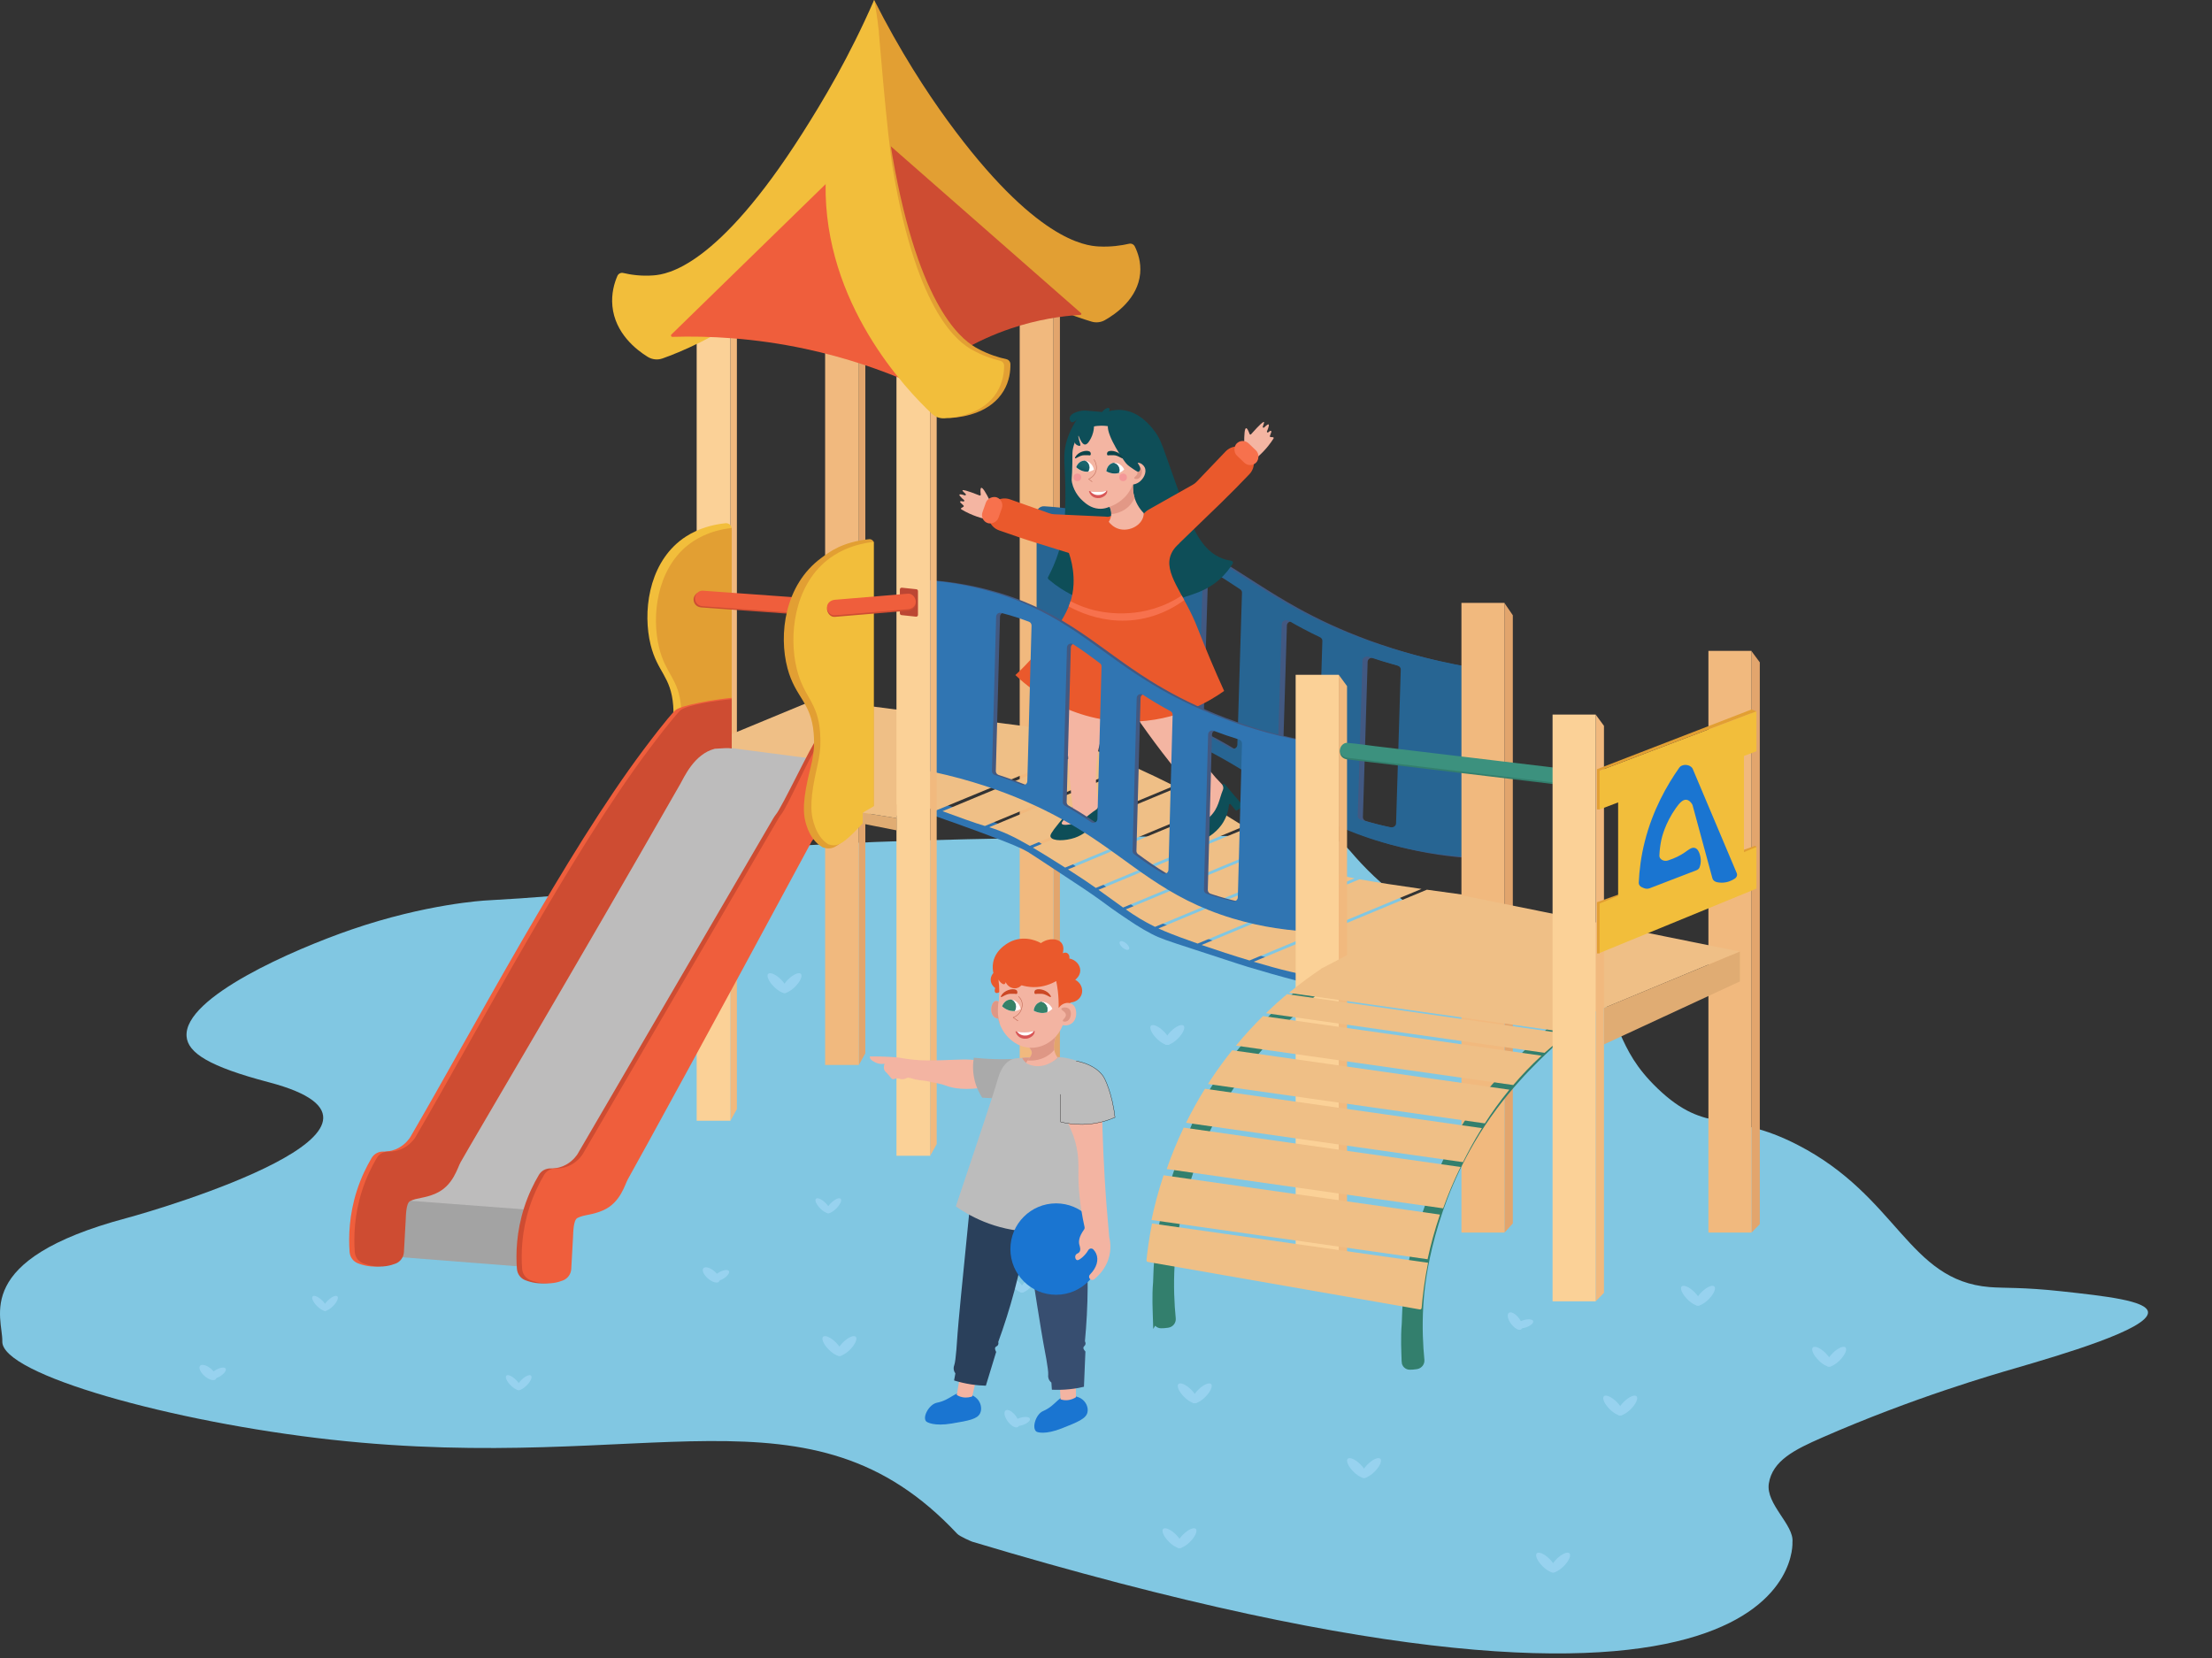 <?xml version="1.0" encoding="UTF-8"?> <svg xmlns="http://www.w3.org/2000/svg" xmlns:xlink="http://www.w3.org/1999/xlink" id="_Слой_2" data-name="Слой 2" viewBox="0 0 1450.46 1087.29"><rect x="0" y="0" width="1450.46" height="1087.29" fill="#333333" stroke="none"/> <defs> <style> .cls-1 { fill: #bc4633; } .cls-2 { fill: url(#_Безымянный_градиент_13); } .cls-2, .cls-3, .cls-4, .cls-5, .cls-6, .cls-7, .cls-8 { stroke-miterlimit: 10; } .cls-2, .cls-8 { stroke: #115860; stroke-width: .39px; } .cls-3 { stroke: #3075b2; stroke-width: 9.36px; } .cls-3, .cls-9 { fill: none; } .cls-10 { clip-path: url(#clippath-11); } .cls-11 { fill: #fff; } .cls-12 { fill: #ce4c32; } .cls-13 { fill: #81c7e2; } .cls-14 { fill: #d85656; } .cls-15 { fill: #276593; } .cls-4 { stroke: #020000; stroke-width: .19px; } .cls-4, .cls-16 { fill: #bcbcbc; } .cls-5 { fill: url(#_Безымянный_градиент_44-2); } .cls-5, .cls-6 { stroke: #256861; stroke-width: .41px; } .cls-17 { clip-path: url(#clippath-2); } .cls-18 { fill: #0c4349; } .cls-6 { fill: url(#_Безымянный_градиент_44); } .cls-19 { fill: #374e70; } .cls-20 { fill: #de9785; } .cls-21 { fill: #fbd197; } .cls-22 { clip-path: url(#clippath-6); } .cls-23 { fill: #ea592c; } .cls-24 { fill: #2a405b; } .cls-7 { stroke: #337f6d; stroke-width: 3.26px; } .cls-7, .cls-25 { fill: #337f6d; } .cls-26 { fill: #efbf86; } .cls-27 { fill: #3c917e; } .cls-28 { clip-path: url(#clippath-7); } .cls-29 { fill: #f4b5a2; } .cls-30 { clip-path: url(#clippath-1); } .cls-31 { clip-path: url(#clippath-4); } .cls-32 { fill: #f7714d; } .cls-33 { fill: #1a75d1; } .cls-34 { fill: #e0ac73; } .cls-35 { fill: #e2a56d; } .cls-36 { fill: #ef5e3c; } .cls-37 { fill: #f2be3b; } .cls-38 { fill: #0e4e58; } .cls-39 { fill: #a3a3a3; } .cls-40 { clip-path: url(#clippath-9); } .cls-41 { fill: #aaa; } .cls-42 { fill: #bdbcbc; } .cls-43 { clip-path: url(#clippath); } .cls-44 { fill: #f49898; } .cls-45 { clip-path: url(#clippath-3); } .cls-46 { fill: #cc4825; } .cls-47 { fill: #97d2ef; } .cls-48 { clip-path: url(#clippath-8); } .cls-49 { fill: #f3b4a2; } .cls-50 { clip-path: url(#clippath-5); } .cls-51 { fill: #3075b2; } .cls-52 { fill: #f1b97e; } .cls-53 { clip-path: url(#clippath-10); } .cls-54 { fill: #425982; } .cls-55 { fill: #bf6a58; } .cls-56 { fill: #ba5d4a; } .cls-57 { fill: #e29886; } .cls-58 { fill: #e29f33; } .cls-8 { fill: url(#_Безымянный_градиент_13-2); } </style> <clipPath id="clippath"> <path class="cls-9" d="m259.16,947.09c-104.03-11.52-216.3-42.73-215.69-64.42.44-15.8-20.57-53.64,81.37-80.87,24.02-6.42,204.12-59.97,93.38-89.09-39.1-10.28-53.14-19.27-53.92-30.15-1.85-25.7,70.52-57.02,107.85-69.9,49.32-17.02,87.57-19.12,88.87-19.19,253.58-13.94-84.4-41.21,546.22-42.49.1,0,.19,0,.29,0,7.29-.01,14.31,3.64,19.84,10.16,9.01,10.62,20.56,22.2,34.79,32.33,50.91,36.21,79.97,13.77,118.83,52.08,27.09,26.71,18.94,43.5,47.93,71.27,32.48,31.12,46.43,13.6,91.87,37.01,65.7,33.84,72.29,88.85,125.82,93.2,9.68.79,21.53-.03,46.93,2.74,28.76,3.14,56.38,6.15,56.92,13.71.79,11.13-57.55,28.16-87.87,37.01-12.16,3.55-65.88,18.93-125.82,45.23-17.81,7.81-32.6,15.03-34.95,30.15-2.09,13.5,16.65,27.12,15.49,38.38,0,0,10.94,164.49-537.83-.25-.33-.1-8.16-3.38-9.89-5.23-96.48-102.98-201.1-38.51-410.41-61.68Z"></path> </clipPath> <clipPath id="clippath-1"> <path class="cls-9" d="m697.4,354.43c2.8,5.4,7.1,15.65,6.55,28.77-.74,17.6-12.25,30.62-24.19,44.85-5.54,6.6-10.6,11.55-13.95,14.64,5.88,5.66,32.96,30.52,74.57,30.57,31.78.04,54.27-14.42,62.31-20.16-5.98-13.13-11.9-27.09-17.65-41.85-8.56-22-22.64-35.57-17.01-48.13,1.44-3.2,3.6-5.4,5.23-6.77-3.89-8.52-9.13-12.76-12.29-14.8-14.56-9.42-37.12-5.89-55.92,9.39"></path> </clipPath> <clipPath id="clippath-2"> <path class="cls-9" d="m726.58,329.39c.26,2.2,2.53,4.54,2.02,8.54-.24,1.86-.98,3.32-1.58,4.26,1.08,1.37,3.26,3.7,6.72,4.68,5.92,1.68,12.92-1.34,15.34-6.44.7-1.46.9-2.86.95-3.88-1.65-1.67-4.89-5.42-6.38-11.21-1.05-4.11-.8-7.62-.47-9.77-13.9,6.5-16.96,10.87-16.61,13.82Z"></path> </clipPath> <clipPath id="clippath-3"> <path class="cls-9" d="m725.47,309.07c.25-2.3,1.5-4.32,3.38-5.14,2.76-1.2,6.65.3,8.32,3.95-.64.66-1.56,1.42-2.81,1.96-4.12,1.78-8.22-.4-8.89-.77Z"></path> </clipPath> <linearGradient id="_Безымянный_градиент_13" data-name="Безымянный градиент 13" x1="255.98" y1="675.43" x2="260.18" y2="667.09" gradientTransform="translate(264.15 -238.68) rotate(-19.24)" gradientUnits="userSpaceOnUse"> <stop offset=".42" stop-color="#0e4e58"></stop> <stop offset=".54" stop-color="#125760"></stop> <stop offset=".75" stop-color="#176169"></stop> <stop offset="1" stop-color="#19656d"></stop> </linearGradient> <clipPath id="clippath-4"> <path class="cls-9" d="m705.67,306.38c.79-2.17,2.49-3.84,4.51-4.19,2.96-.51,6.38,1.88,7.14,5.81-.78.49-1.86,1.01-3.2,1.23-4.43.74-7.89-2.35-8.45-2.86Z"></path> </clipPath> <linearGradient id="_Безымянный_градиент_13-2" data-name="Безымянный градиент 13" x1="585.98" y1="428.41" x2="590.19" y2="420.07" gradientTransform="translate(83.1 -58.13) rotate(-5.47)" xlink:href="#_Безымянный_градиент_13"></linearGradient> <clipPath id="clippath-5"> <path class="cls-9" d="m714.07,322.15c-.02-.08.05-.15.12-.13,1.99.43,4.68.77,7.82.45,1.52-.15,2.88-.43,4.05-.75.02.25.02.6-.06,1-.42,2.03-2.6,3.31-4.24,3.75-.23.06-3.49.87-5.93-1.36-1.13-1.04-1.58-2.27-1.77-2.95Z"></path> </clipPath> <clipPath id="clippath-6"> <path class="cls-9" d="m670.61,693.68c-4.15.37-5.35.21-7.39,1.16-6.19,2.89-8.26,10.41-9.05,13.17-3.22,11.2-13.53,41.61-27.4,83.12,7.12,4.99,25.11,16.14,50.31,16.6,16.75.31,29.91-4.23,37.49-7.54.17-5.95,2.39-84.9-2.18-101.43-.51-1.86,10.81,5.2,7.08,2.83-1.92-1.22-17.95-9.83-29.29-8.19-12.36,1.78-11.15-.45-19.57.29Z"></path> </clipPath> <clipPath id="clippath-7"> <path class="cls-9" d="m692.32,676.49c1.49,2.06-2.79,7.08-.6,13.66.54,1.62,1.29,2.81,1.78,3.5-1.11,1.04-7.11,6.43-14.99,5.38-2.32-.31-4.22-1.09-5.65-1.88.25-1.61,4.07-4.47,3.7-7.08-.53-3.69-5.56-5.85-6.55-7.49,16.26-7.62,21.14-7.72,22.31-6.1Z"></path> </clipPath> <clipPath id="clippath-8"> <path class="cls-9" d="m650.19,660.13c.15-.65.8-3.38,2.69-3.72.64-.12,1.35.06,2.01.47.02-.2.04-.43.05-.68,0,0,.02-.31.05-.61.27-3.72.25-5.93.25-5.93,0-5.99-.88-6.71-.18-7.53,2.24-2.6,11.12,4.96,22.49,5.2,6.54.14,11.85-2.19,15.06-3.95.4,1.99.76,4.13,1.03,6.41.49,4.11.62,7.9.54,11.28,1.95-3.04,5.61-4.15,8.29-2.91,3.35,1.56,3.45,5.99,3.08,8.1-.13.76-.58,3.35-2.99,4.99-2.51,1.71-5.24,1.1-5.69.99-.78,2.05-3.27,7.78-9.49,11.58-1.58.97-5.89,3.52-11.86,3.26-6.77-.29-11.27-4-12.81-5.3-5.18-4.4-7-9.77-7.53-11.47-.3-.96-.49-1.78-.61-2.36-.44-.02-1.04-.11-1.69-.41-2.65-1.2-3.28-4.91-2.69-7.41Z"></path> </clipPath> <clipPath id="clippath-9"> <path class="cls-9" d="m677.82,662.76c.26-2.41,1.57-4.53,3.54-5.38,2.89-1.26,6.96.32,8.72,4.14-.67.7-1.64,1.49-2.95,2.05-4.32,1.86-8.61-.42-9.31-.8Z"></path> </clipPath> <linearGradient id="_Безымянный_градиент_44" data-name="Безымянный градиент 44" x1="92.54" y1="989.7" x2="101.78" y2="986.48" gradientTransform="translate(264.15 -238.68) rotate(-19.24)" gradientUnits="userSpaceOnUse"> <stop offset=".2" stop-color="#337f6d"></stop> <stop offset=".75" stop-color="#348168"></stop> <stop offset="1" stop-color="#358464"></stop> </linearGradient> <clipPath id="clippath-10"> <path class="cls-9" d="m657.08,659.94c.82-2.28,2.6-4.02,4.72-4.39,3.11-.53,6.69,1.97,7.48,6.09-.82.52-1.95,1.06-3.35,1.29-4.64.78-8.27-2.46-8.85-3Z"></path> </clipPath> <linearGradient id="_Безымянный_градиент_44-2" data-name="Безымянный градиент 44" x1="502.28" y1="774.02" x2="509.76" y2="767.72" gradientTransform="translate(83.1 -58.13) rotate(-5.47)" xlink:href="#_Безымянный_градиент_44"></linearGradient> <clipPath id="clippath-11"> <path class="cls-9" d="m665.88,676.46c-.02-.08.05-.16.13-.14,2.09.45,4.91.8,8.19.47,1.59-.16,3.02-.45,4.25-.79.02.27.02.63-.06,1.05-.44,2.12-2.72,3.47-4.44,3.93-.25.07-3.66.91-6.21-1.43-1.19-1.09-1.66-2.38-1.85-3.09Z"></path> </clipPath> </defs> <g id="_Слой_13" data-name="Слой 13"> <path class="cls-13" d="m217.2,944.09C113.16,932.58.9,901.36,1.51,879.67c.44-15.8-20.57-53.64,81.37-80.87,24.02-6.42,204.12-59.97,93.38-89.09-39.1-10.28-53.14-19.27-53.92-30.15-1.85-25.7,70.52-57.02,107.85-69.9,49.32-17.02,87.57-19.12,88.87-19.19,253.58-13.94-84.4-41.21,546.22-42.49.1,0,.19,0,.29,0,7.29-.01,14.31,3.64,19.84,10.16,9.01,10.62,20.56,22.2,34.79,32.33,50.91,36.21,79.97,13.77,118.83,52.08,27.09,26.71,18.94,43.5,47.93,71.27,32.48,31.12,46.43,13.6,91.87,37.01,65.7,33.84,72.29,88.85,125.82,93.2,9.68.79,21.53-.03,46.93,2.74,28.76,3.14,56.38,6.15,56.92,13.71.79,11.13-57.55,28.16-87.87,37.01-12.16,3.55-65.88,18.93-125.82,45.23-17.81,7.81-32.6,15.03-34.95,30.15-2.09,13.5,16.65,27.12,15.49,38.38,0,0,10.94,164.49-537.83-.25-.33-.1-8.16-3.38-9.89-5.23-96.48-102.98-201.1-38.51-410.41-61.68Z"></path> <g class="cls-43"> <g id="_трава" data-name="трава"> <ellipse class="cls-47" cx="343.63" cy="906.7" rx="6.5" ry="2.5" transform="translate(-540.48 508.55) rotate(-45)"></ellipse> <ellipse class="cls-47" cx="336.63" cy="906.7" rx="2.5" ry="6.5" transform="translate(-542.53 503.6) rotate(-45)"></ellipse> <ellipse class="cls-47" cx="216.63" cy="854.7" rx="6.5" ry="2.5" transform="translate(-540.91 403.52) rotate(-45)"></ellipse> <ellipse class="cls-47" cx="209.63" cy="854.7" rx="2.5" ry="6.5" transform="translate(-542.96 398.57) rotate(-45)"></ellipse> <ellipse class="cls-47" cx="788.05" cy="913.7" rx="8.59" ry="3.31" transform="translate(-415.27 824.85) rotate(-45)"></ellipse> <ellipse class="cls-47" cx="778.79" cy="913.7" rx="3.31" ry="8.59" transform="translate(-417.98 818.3) rotate(-45)"></ellipse> <ellipse class="cls-13" cx="799.51" cy="833.7" rx="6.67" ry="2.56" transform="translate(-355.34 809.52) rotate(-45)"></ellipse> <ellipse class="cls-13" cx="792.33" cy="833.7" rx="2.56" ry="6.67" transform="translate(-357.44 804.45) rotate(-45)"></ellipse> <ellipse class="cls-47" cx="928.97" cy="852.7" rx="4.74" ry="1.82" transform="translate(-330.86 906.63) rotate(-45)"></ellipse> <ellipse class="cls-47" cx="923.87" cy="852.7" rx="1.82" ry="4.74" transform="translate(-332.35 903.02) rotate(-45)"></ellipse> <ellipse class="cls-47" cx="136.38" cy="899.98" rx="3.18" ry="6.76" transform="translate(-637.92 421.42) rotate(-49.66)"></ellipse> <ellipse class="cls-47" cx="858.26" cy="733.95" rx="1.83" ry="3.88" transform="translate(-256.73 913.11) rotate(-49.66)"></ellipse> <ellipse class="cls-47" cx="407.26" cy="683.95" rx="1.83" ry="3.88" transform="translate(-377.7 551.69) rotate(-49.66)"></ellipse> <ellipse class="cls-47" cx="919.72" cy="713.83" rx="2.41" ry="1.13" transform="translate(-55 77.16) rotate(-4.66)"></ellipse> <ellipse class="cls-47" cx="161.9" cy="749.12" rx="3.45" ry="1.62" transform="translate(-400.34 228.27) rotate(-34.99)"></ellipse> <ellipse class="cls-47" cx="142.78" cy="900.52" rx="6" ry="2.5" transform="translate(-431.13 192.04) rotate(-30)"></ellipse> <ellipse class="cls-47" cx="663.46" cy="930.31" rx="3.18" ry="6.76" transform="translate(-426.88 588.53) rotate(-37.1)"></ellipse> <ellipse class="cls-47" cx="669.58" cy="932.22" rx="6" ry="2.5" transform="translate(-248.57 243.48) rotate(-17.44)"></ellipse> </g> <g id="_трава-2" data-name="трава"> <ellipse class="cls-13" cx="245.63" cy="795.7" rx="6.5" ry="2.5" transform="translate(-490.7 406.74) rotate(-45)"></ellipse> <ellipse class="cls-13" cx="238.63" cy="795.7" rx="2.5" ry="6.5" transform="translate(-492.75 401.79) rotate(-45)"></ellipse> <ellipse class="cls-47" cx="673.63" cy="842.7" rx="6.5" ry="2.5" transform="translate(-398.57 723.15) rotate(-45)"></ellipse> <ellipse class="cls-47" cx="666.63" cy="842.7" rx="2.5" ry="6.5" transform="translate(-400.62 718.2) rotate(-45)"></ellipse> <ellipse class="cls-47" cx="546.63" cy="790.7" rx="6.5" ry="2.5" transform="translate(-399 618.12) rotate(-45)"></ellipse> <ellipse class="cls-47" cx="539.63" cy="790.7" rx="2.5" ry="6.5" transform="translate(-401.05 613.17) rotate(-45)"></ellipse> <ellipse class="cls-47" cx="1118.05" cy="849.7" rx="8.59" ry="3.31" transform="translate(-273.36 1039.45) rotate(-45)"></ellipse> <ellipse class="cls-47" cx="1108.79" cy="849.7" rx="3.31" ry="8.59" transform="translate(-276.07 1032.9) rotate(-45)"></ellipse> <ellipse class="cls-47" cx="1067.05" cy="921.7" rx="8.59" ry="3.31" transform="translate(-339.21 1024.48) rotate(-45)"></ellipse> <ellipse class="cls-47" cx="1057.79" cy="921.7" rx="3.31" ry="8.59" transform="translate(-341.92 1017.93) rotate(-45)"></ellipse> <ellipse class="cls-47" cx="1023.05" cy="1024.7" rx="8.59" ry="3.31" transform="translate(-424.93 1023.53) rotate(-45)"></ellipse> <ellipse class="cls-47" cx="1013.79" cy="1024.7" rx="3.31" ry="8.59" transform="translate(-427.64 1016.99) rotate(-45)"></ellipse> <ellipse class="cls-47" cx="1204.05" cy="889.7" rx="8.59" ry="3.31" transform="translate(-276.45 1111.98) rotate(-45)"></ellipse> <ellipse class="cls-47" cx="1194.79" cy="889.7" rx="3.31" ry="8.59" transform="translate(-279.16 1105.43) rotate(-45)"></ellipse> <ellipse class="cls-47" cx="770.05" cy="678.7" rx="8.59" ry="3.31" transform="translate(-254.37 743.29) rotate(-45)"></ellipse> <ellipse class="cls-47" cx="760.79" cy="678.7" rx="3.31" ry="8.59" transform="translate(-257.08 736.75) rotate(-45)"></ellipse> <ellipse class="cls-47" cx="519.05" cy="644.7" rx="8.59" ry="3.31" transform="translate(-303.84 555.85) rotate(-45)"></ellipse> <ellipse class="cls-47" cx="509.79" cy="644.7" rx="3.31" ry="8.59" transform="translate(-306.55 549.3) rotate(-45)"></ellipse> <ellipse class="cls-47" cx="555.05" cy="882.7" rx="8.59" ry="3.31" transform="translate(-461.59 651.01) rotate(-45)"></ellipse> <ellipse class="cls-47" cx="545.79" cy="882.7" rx="3.31" ry="8.59" transform="translate(-464.3 644.47) rotate(-45)"></ellipse> <ellipse class="cls-47" cx="778.05" cy="1008.7" rx="8.59" ry="3.31" transform="translate(-485.37 845.6) rotate(-45)"></ellipse> <ellipse class="cls-47" cx="768.79" cy="1008.7" rx="3.31" ry="8.59" transform="translate(-488.08 839.06) rotate(-45)"></ellipse> <ellipse class="cls-47" cx="899.05" cy="962.7" rx="8.59" ry="3.31" transform="translate(-417.4 917.69) rotate(-45)"></ellipse> <ellipse class="cls-47" cx="889.79" cy="962.7" rx="3.31" ry="8.59" transform="translate(-420.11 911.15) rotate(-45)"></ellipse> <ellipse class="cls-13" cx="1129.51" cy="769.7" rx="6.67" ry="2.56" transform="translate(-213.43 1024.12) rotate(-45)"></ellipse> <ellipse class="cls-13" cx="1122.33" cy="769.7" rx="2.56" ry="6.67" transform="translate(-215.53 1019.05) rotate(-45)"></ellipse> <ellipse class="cls-47" cx="466.38" cy="835.98" rx="3.18" ry="6.76" transform="translate(-472.73 650.39) rotate(-49.66)"></ellipse> <ellipse class="cls-47" cx="737.26" cy="619.95" rx="1.83" ry="3.88" transform="translate(-212.51 780.67) rotate(-49.66)"></ellipse> <ellipse class="cls-47" cx="472.78" cy="836.52" rx="6" ry="2.5" transform="translate(-354.92 348.46) rotate(-30)"></ellipse> <ellipse class="cls-47" cx="190.72" cy="641.98" rx="2.55" ry="5.41" transform="translate(-422.09 371.83) rotate(-49.66)"></ellipse> <ellipse class="cls-47" cx="195.84" cy="642.41" rx="4.8" ry="2" transform="translate(-294.97 183.99) rotate(-30)"></ellipse> <ellipse class="cls-13" cx="250.8" cy="565.98" rx="1.44" ry="3.07" transform="translate(-342.96 390.82) rotate(-49.66)"></ellipse> <ellipse class="cls-13" cx="253.7" cy="566.22" rx="2.72" ry="1.13" transform="translate(-249.12 202.71) rotate(-30)"></ellipse> <ellipse class="cls-47" cx="993.46" cy="866.31" rx="3.18" ry="6.76" transform="translate(-321.47 774.64) rotate(-37.1)"></ellipse> <ellipse class="cls-47" cx="999.58" cy="868.22" rx="6" ry="2.5" transform="translate(-214.23 339.42) rotate(-17.44)"></ellipse> </g> </g> <g id="_городок_с_девочкой" data-name="городок с девочкой"> <g id="_балки" data-name="балки"> <g> <polygon class="cls-52" points="483.2 214.34 478.95 204.13 478.95 734.95 483.2 727.3 483.2 214.34"></polygon> <rect class="cls-21" x="456.83" y="204.13" width="22.12" height="530.82"></rect> </g> <g> <polygon class="cls-35" points="695.02 202.43 690.77 192.22 690.77 723.05 695.02 715.39 695.02 202.43"></polygon> <rect class="cls-52" x="668.65" y="193.07" width="22.12" height="529.97"></rect> </g> <path class="cls-3" d="m612.51,529.94c13.32,4.63,24.57,8.72,33.18,11.91,21.05,7.8,25.72,10.01,30.62,12.76,1.09.61,8.11,5.24,22.12,14.46,14.81,9.76,17.25,11.41,20.42,13.61,9.76,6.79,10.01,7.43,17.86,12.76,8.11,5.5,13.62,9.25,20.42,12.76,5.7,2.95,8.82,3.93,28.07,10.21,30.94,10.08,29.41,9.66,34.03,11.06,9.65,2.92,20.77,6.11,33.18,9.36"></path> <g> <path class="cls-26" d="m716.24,491.1l-98.2,40.85c10.32,3.74,20.89,7.69,27.8,9.7l95.68-39.8c-8.18-3.68-16.71-7.32-25.28-10.75Z"></path> <path class="cls-26" d="m720.31,583.51c6.04,4.29,11.18,8.13,16.12,11.62l99.59-41.43c-2.37-1.31-4.84-2.7-7.44-4.19-3.99-2.29-7.67-4.46-11.01-6.46l-97.26,40.46Z"></path> <path class="cls-26" d="m787.91,619.68c9.87,3.41,20.89,7,31.41,10.17l112.8-46.92c-14.38-2.04-30.03-4.38-40.66-6.33l-103.55,43.08Z"></path> <path class="cls-26" d="m769.87,515.34c-7.87-3.97-16.72-8.23-26.08-12.47l-95.17,39.59c8.5,2.57,15.94,6,26.67,12.22l94.57-39.34Z"></path> <path class="cls-26" d="m815.63,541.88c-8.85-5.36-15.01-9.38-17.68-11.09-.39-.25-.8-.51-1.22-.77l-96.41,40.11c.77.49,1.56.99,2.36,1.5,6.04,3.84,11.23,7.37,15.87,10.64l97.08-40.38Z"></path> <path class="cls-26" d="m935.66,583.43l-113.59,47.25c17.21,5.12,32.65,9,38.83,9,29.49-13.61,76.84-38.28,106.33-51.89-2.82-.43-16.12-2.19-31.58-4.36Z"></path> <path class="cls-26" d="m888.21,575.98c-3.42-.67-6.11-1.29-7.74-1.81-6.13-1.96-18.52-6.27-42.41-19.36l-99.87,41.54c6.09,4.24,12.02,7.98,19.2,11.45l96.42-40.11.7,1.68-94.9,39.48c1.39.64,2.83,1.27,4.33,1.9,5.34,2.23,12.86,5.04,21.4,8.02l102.88-42.8Z"></path> <path class="cls-26" d="m713.81,490.14c-14.07-5.54-28.16-10.43-40.91-13.79-32.04,14.75-55.29,25.52-84.22,46.79,4.35.02,13.05,4.32,24.67,8.51l100.46-41.5Z"></path> <path class="cls-26" d="m794.81,528.85c-5.48-3.29-13.37-7.62-22.81-12.42l-94.74,39.41c5.86,3.46,12.72,7.73,21.18,13.1l96.37-40.09Z"></path> </g> <polygon class="cls-34" points="588.69 527.39 455.13 505.27 455.13 492.51 588.69 509.53 588.69 527.39"></polygon> <polygon class="cls-26" points="672.9 476.35 535.1 458.48 450.88 493.36 586.94 535.52 672.9 476.35"></polygon> <path class="cls-54" d="m851.4,398.94c-38.37-21.1-62.13-44.38-112.51-57.85-20.26-5.42-38.08-7.44-50.74-8.24-2.73-.17-5.03,2-5.03,4.73v115.2c0,2.29,1.64,4.27,3.9,4.67,53.86,9.53,91.22,26.04,115.34,39.31,38.37,21.1,62.13,44.38,112.51,57.85,20.26,5.42,38.08,7.44,50.74,8.24,2.73.17,5.03-2,5.03-4.73v-115.2c0-2.29-1.64-4.27-3.9-4.67-53.86-9.53-91.22-26.04-115.34-39.31Zm-88.61,65.72c-.06,1.84-2.16,3.06-4.08,2.36-6.25-2.25-12.94-4.43-20.08-6.48-1.25-.36-2.1-1.4-2.06-2.57l3.09-101.22c.05-1.68,1.85-2.9,3.7-2.48,4.1.92,8.38,2.02,12.8,3.31,2.72.8,5.33,1.63,7.86,2.49,1.17.4,1.93,1.41,1.89,2.52l-3.12,102.07Zm51.95,24.73c-.06,2.09-2.72,3.27-4.67,2.09-1.59-.97-3.2-1.93-4.85-2.89-4.34-2.53-9.22-5.2-14.64-7.93-.96-.48-1.55-1.39-1.52-2.36l3.1-101.34c.06-2.05,2.64-3.25,4.58-2.14,6.97,3.97,13.44,8.18,19.88,12.48.76.51,1.2,1.32,1.18,2.17l-3.05,99.92Zm52.65,33.4c-.06,2-2.54,3.22-4.48,2.2-7.46-3.93-14.27-8.14-20.91-12.5-.78-.51-1.23-1.33-1.2-2.19l3.06-100.23c.06-2.07,2.67-3.25,4.62-2.12.02,0,.03.02.05.03,5.82,3.39,12.6,7.04,20.39,10.73.99.47,1.61,1.4,1.58,2.39l-3.11,101.69Zm51.43,18.03c-.05,1.66-1.8,2.87-3.62,2.5-5.53-1.11-11.43-2.53-17.6-4.33-.64-.19-1.27-.37-1.89-.56-1.23-.37-2.05-1.41-2.02-2.56l3.11-101.92c.06-1.81,2.11-3.03,4.02-2.39,5.95,2.01,12.27,3.95,18.98,5.78,1.28.35,2.14,1.4,2.11,2.58l-3.08,100.91Z"></path> <path class="cls-15" d="m848,398.09c-38.37-21.1-62.13-44.38-112.51-57.85-20.26-5.42-38.08-7.44-50.74-8.24-2.73-.17-5.03,2-5.03,4.73v115.2c0,2.29,1.64,4.27,3.9,4.67,53.86,9.53,91.22,26.04,115.34,39.31,38.37,21.1,62.13,44.38,112.51,57.85,20.26,5.42,38.08,7.44,50.74,8.24,2.73.17,5.03-2,5.03-4.73v-115.2c0-2.29-1.64-4.27-3.9-4.67-53.86-9.53-91.22-26.04-115.34-39.31Zm-88.61,65.72c-.06,1.84-2.16,3.06-4.08,2.36-6.25-2.25-12.94-4.43-20.08-6.48-1.25-.36-2.1-1.4-2.06-2.57l3.09-101.22c.05-1.68,1.85-2.9,3.7-2.48,4.1.92,8.38,2.02,12.8,3.31,2.72.8,5.33,1.63,7.86,2.49,1.17.4,1.93,1.41,1.89,2.52l-3.12,102.07Zm51.95,24.73c-.06,2.09-2.72,3.27-4.67,2.09-1.59-.97-3.2-1.93-4.85-2.89-4.34-2.53-9.22-5.2-14.64-7.93-.96-.48-1.55-1.39-1.52-2.36l3.1-101.34c.06-2.05,2.64-3.25,4.58-2.14,6.97,3.97,13.44,8.18,19.88,12.48.76.51,1.2,1.32,1.18,2.17l-3.05,99.92Zm52.65,33.4c-.06,2-2.54,3.22-4.48,2.2-7.46-3.93-14.27-8.14-20.91-12.5-.78-.51-1.23-1.33-1.2-2.19l3.06-100.23c.06-2.07,2.67-3.25,4.62-2.12.02,0,.03.02.05.03,5.82,3.39,12.6,7.04,20.39,10.73.99.47,1.61,1.4,1.58,2.39l-3.11,101.69Zm51.43,18.03c-.05,1.66-1.8,2.87-3.62,2.5-5.53-1.11-11.43-2.53-17.6-4.33-.64-.19-1.27-.37-1.89-.56-1.23-.37-2.05-1.41-2.02-2.56l3.11-101.92c.06-1.81,2.11-3.03,4.02-2.39,5.95,2.01,12.27,3.95,18.98,5.78,1.28.35,2.14,1.4,2.11,2.58l-3.08,100.91Z"></path> <g id="_девочка" data-name="девочка"> <path class="cls-38" d="m724.54,270.39c.18.02.37,0,.54-.07,2.31-.84,5.86-1.78,10.14-1.48,11.78.83,19.16,10.39,21.55,13.49,3.65,4.73,5.02,8.66,7.88,16.76,7,19.87,10.51,29.8,11.11,31.32,6.57,16.47,12.47,30.69,25.58,35.75,2.29.88,4.39,1.33,6.09,1.57.89.12,1.36,1.13.88,1.89-1.89,3.07-4.83,7.06-9.21,10.83-5.39,4.64-11.01,7.25-16.92,9.27-15.14,5.15-48.09,16.38-79.76.16-4.32-2.21-9.47-5.37-14.86-9.95-.45-.38-.57-1.02-.3-1.54,2.21-4.11,4.99-10.03,7.22-17.44,3.73-12.43,3.95-22.64,4.12-34.39.31-21.8-2.72-28.01,1.81-40.31,2.05-5.56,4.69-9.78,6.63-12.5-1.47,2.42-3.39,3.5-4.49,3.01-.87-.39-1.3-1.81-1.07-2.94.66-3.2,6.68-4.27,7.52-4.42,1.76-.31,2.96-.24,9.73.41,2.04.2,3.99.39,5.83.57Z"></path> <path class="cls-38" d="m704.08,528.88c-.21-.02-.41.05-.55.2-2.34,2.56-5.55,6.18-9.19,10.68-5.37,6.63-5.89,7.99-5.44,9.05,1.25,2.94,9.74,2.68,15.86.58,5.68-1.95,9.48-5.55,11.65-8.08.37-.43,1.08-.2,1.12.36l.42,5.02c.03.32.29.58.62.59.77.03,1.55.05,2.32.08.02,0,.05,0,.07,0l2.05-.17c.36-.03.62-.35.58-.7-.6-6.02-1.21-12.04-1.81-18.05-.04-.39-.41-.65-.79-.56-2.35.57-5.2,1.08-8.45,1.27-3.23.19-6.09.02-8.47-.26Z"></path> <path class="cls-29" d="m699.23,457.82c-.03,9.61.17,19.63.66,30.03.7,14.62,1.91,28.46,3.46,41.45-.85,1.6-2.25,4.01-4.41,6.67-1.73,2.14-3.08,3.38-2.71,4.21.55,1.21,4.34.6,5.39.43,8-1.29,11.78-6.23,16.86-9.48.25-.16.93-.59,1.37-1.41.54-1.02.44-2.11.3-2.78-1.3-7.33-1.58-13.68-1.52-18.56.05-4.02.16-10.03,1.8-17.57,1.41-6.52,2.79-8.72,4.08-16.04.79-4.49,1.09-8.25,1.21-10.79-8.83-2.06-17.66-4.11-26.5-6.17Z"></path> <path class="cls-38" d="m788.66,524.56c-.18.1-.31.27-.34.48-.47,3.44-1.05,8.24-1.49,14.01-.65,8.5-.3,9.92.67,10.54,2.7,1.71,9.54-3.33,13.38-8.54,3.56-4.84,4.65-9.96,4.99-13.27.06-.57.77-.78,1.13-.34l3.2,3.89c.21.25.57.31.84.13.65-.42,1.31-.84,1.96-1.26.02-.01.04-.03.06-.04l1.59-1.3c.28-.23.31-.64.08-.91-3.92-4.61-7.84-9.21-11.76-13.82-.25-.3-.71-.3-.96-.01-1.61,1.81-3.67,3.84-6.23,5.85-2.55,1.99-5,3.48-7.12,4.6Z"></path> <path class="cls-29" d="m744.27,468.85c5.43,7.92,11.3,16.05,17.62,24.33,8.88,11.63,17.75,22.33,26.41,32.13.21,1.8.43,4.58.17,7.99-.21,2.75-.62,4.53.17,5.01,1.14.69,3.91-1.97,4.68-2.71,5.85-5.61,6.15-11.82,8.48-17.39.12-.28.43-1.01.32-1.94-.13-1.15-.84-1.99-1.33-2.46-5.24-5.29-9.08-10.36-11.8-14.4-2.24-3.34-5.57-8.34-8.51-15.48-2.54-6.17-2.67-8.76-5.76-15.52-1.9-4.15-3.79-7.41-5.13-9.56-8.43,3.33-16.87,6.66-25.3,9.99Z"></path> <g> <path class="cls-29" d="m649.39,329.36c.05-.14.05-.3-.02-.44-3.09-6.31-5.07-9.31-5.94-9.02-.55.18-.66,1.67-.34,4.45.05.41-.36.72-.74.57-8.76-3.46-10.98-3.82-11.2-3.39-.17.33.81,1.24,2.01,2.35.01.01.02.02.03.03.43.4.02,1.1-.54.92-2.56-.83-3.35-.76-3.52-.47-.25.44.83,1.53,1.61,2.32.46.47.93.87,1.38,1.22s.14,1.07-.42.97c-.5-.09-.99-.18-1.49-.26-.53-.09-.86.56-.47.93.68.65,1.37,1.29,2.05,1.94.26.25.21.68-.1.87-.43.25-.86.5-1.29.75-.36.21-.36.73,0,.94,1.58.94,3.36,1.89,5.33,2.79,3.28,1.49,6.35,2.51,9.03,3.21.27.07.54-.07.64-.33,1.33-3.45,2.66-6.9,3.99-10.34Z"></path> <path class="cls-23" d="m724.58,338.76c-11.1-.51-22.21-1.02-33.31-1.52-1.05-.05-2.08-.25-3.07-.6-8.63-3.06-17.25-6.11-25.88-9.17-5.39-1.91-11.33.78-13.45,6.1-.03.09-.07.17-.1.26-2.23,5.62.66,11.96,6.36,13.97,8.1,2.85,16.31,5.69,24.7,8.29l40.79,12.66c6.71,2.08,13.56-2.78,13.8-9.8.11-3.07.21-6.13.32-9.2.2-5.83-4.33-10.73-10.15-11Z"></path> <rect class="cls-32" x="641.61" y="328.98" width="17.88" height="11.11" rx="5.56" ry="5.56" transform="translate(1182.83 -167.26) rotate(109.47)"></rect> </g> <g> <path class="cls-29" d="m816.04,291.92c-.11-.1-.18-.25-.18-.4-.09-7.02.33-10.6,1.24-10.73.57-.08,1.34,1.19,2.3,3.82.14.39.65.48.92.18,6.26-7.03,8.08-8.36,8.47-8.07.3.22-.17,1.47-.73,3,0,.01-.01.03-.02.04-.21.55.48.99.89.58,1.91-1.89,2.65-2.19,2.93-2.01.42.28-.05,1.74-.39,2.79-.2.63-.44,1.2-.69,1.71s.36,1.02.82.67c.4-.3.81-.6,1.21-.91.43-.32,1.02.11.84.62-.32.89-.64,1.77-.95,2.66-.12.34.12.71.48.73.5.03.99.06,1.49.09.41.02.65.49.43.84-.99,1.55-2.15,3.2-3.5,4.89-2.25,2.81-4.53,5.1-6.61,6.94-.21.18-.52.18-.72,0-2.74-2.48-5.48-4.96-8.22-7.44Z"></path> <path class="cls-23" d="m753.16,334.2c9.68-5.46,19.37-10.91,29.05-16.37.91-.51,1.75-1.16,2.47-1.92,6.32-6.62,12.64-13.23,18.97-19.85,3.95-4.14,10.47-4.41,14.75-.61.07.06.14.12.21.19,4.53,4.01,4.81,10.98.62,15.34-5.94,6.2-12,12.43-18.31,18.54l-30.7,29.68c-5.05,4.88-13.36,3.62-16.73-2.53-1.48-2.69-2.95-5.38-4.43-8.07-2.81-5.11-.97-11.53,4.11-14.4Z"></path> <rect class="cls-32" x="808.4" y="291.51" width="17.88" height="11.11" rx="5.56" ry="5.56" transform="translate(432.19 -482.65) rotate(43.74)"></rect> </g> <path class="cls-23" d="m697.4,354.43c2.8,5.4,7.1,15.65,6.55,28.77-.74,17.6-12.25,30.62-24.19,44.85-5.54,6.6-10.6,11.55-13.95,14.64,5.88,5.66,32.96,30.52,74.57,30.57,31.78.04,54.27-14.42,62.31-20.16-5.98-13.13-11.9-27.09-17.65-41.85-8.56-22-22.64-35.57-17.01-48.13,1.44-3.2,3.64-5.57,5.27-6.93-3.89-8.52-9.17-12.59-12.33-14.63-14.56-9.42-37.12-5.89-55.92,9.39"></path> <g class="cls-30"> <path class="cls-32" d="m691.49,391.78c3.87,2.92,27.53,20.18,58.1,13.85,18.36-3.8,30.25-14.25,35.27-19.26-.68-.64-1.35-1.28-2.03-1.93-3.46,3.06-9.07,7.43-16.83,11.08-24.23,11.39-47.06,5.12-51.02,3.97-4.97-1.44-12.32-4.18-20.35-9.62-1.05.64-2.1,1.27-3.15,1.91Z"></path> </g> <path class="cls-29" d="m726.58,329.39c.26,2.2,2.53,4.54,2.02,8.54-.24,1.86-.98,3.32-1.58,4.26,1.08,1.37,3.26,3.7,6.72,4.68,5.92,1.68,12.92-1.34,15.34-6.44.7-1.46.9-2.86.95-3.88-1.65-1.67-4.89-5.42-6.38-11.21-1.05-4.11-.8-7.62-.47-9.77-13.9,6.5-16.96,10.87-16.61,13.82Z"></path> <g class="cls-17"> <path class="cls-57" d="m744.5,317.42c.39,1.84.87,5.56-.78,9.52-2.39,5.7-8.24,9.58-15.13,10.25-1.33-1.2-4.3-4.24-4.04-8,.41-5.87,8.41-9,11.11-10.06,3.58-1.4,6.79-1.68,8.85-1.71Z"></path> </g> <path class="cls-29" d="m708.03,284.64c-2.92,3.21-3.88,7.14-4.33,8.95-.67,2.71-.45,3.9-.54,10.24-.14,10.65-.79,10.04-.23,12.64,1.47,6.82,5.98,11.04,7.22,12.13,1.83,1.62,5.18,4.57,10.22,5,3.55.3,6.21-.8,8.67-1.81,6.97-2.89,10.47-8.02,11.15-9.07,1.28-1.94,2.03-3.73,2.46-4.94,1.02-.12,2.58-.46,4.12-1.5,3.04-2.06,5.43-6.52,3.82-9.79-.68-1.38-2.26-2.94-4.44-3.05-2.37-.12-3.96,1.57-4.2,1.83.66-1.78,2.44-7.27.23-13.35-3.61-9.93-14.46-12.18-15.73-12.43-.51-.1-11.85-2.09-18.42,5.15Z"></path> <path class="cls-20" d="m743.56,306.45c.32-.76,3.09-.95,4.43.44,1.77,1.84.62,6.02-1.6,7-1.03.46-2.44.29-2.66-.27-.31-.78,2.04-1.63,2.13-3.37.1-1.91-2.65-2.99-2.3-3.81Z"></path> <g> <path class="cls-38" d="m708.55,279.58c-1.91,1.71-2.53,3.72-3.38,6.5-.98,3.2-.44,4.25-.23,4.59.84,1.39,2.83,2.06,3.38,1.54.41-.39-.13-1.32-.73-3.58-.46-1.71-.67-3.16-.78-4.12.13.44.34,1.05.64,1.77.78,1.84,2.15,5.09,3.9,5.24,1.79.16,3.4-2.98,4.1-4.36.87-1.71,2.2-5.03,1.89-9.91-.76-.12-5.35-.75-8.79,2.32Z"></path> <path class="cls-38" d="m727.34,267.78c-.63-.65-2.35-.02-3.83,1.42-1.48,1.44-2.16,3.13-1.53,3.78.63.65,2.35.02,3.83-1.42,1.48-1.44,2.16-3.13,1.53-3.78Z"></path> <path class="cls-38" d="m746.59,304.53c-2.46-3.78-.14-9.09-2.3-16.01-.53-1.68-3.29-9.74-10.27-11.86-1.38-.42-4.88-1.48-6.61.21-4.35,4.24,6.97,21.43,9.33,24.73,1.23,1.73,1.95,2.89,4.06,4.39,4.63,3.29,5.4,3.53,5.76,3.38.66-.28.94-.98.99-1.1.6-1.48-.66-3.26-.96-3.73Z"></path> </g> <path class="cls-55" d="m717.21,301.47c1.35,1.94,1.95,4.58,1.44,6.89-.57,2.56-2.47,4.62-4.85,5.64-.08.04-.1.18-.03.24.75.6,1.49,1.2,2.24,1.8.15.12.36-.09.21-.21-.75-.6-1.49-1.2-2.24-1.8l-.03.24c2.45-1.05,4.41-3.19,4.99-5.82.53-2.38-.08-5.11-1.47-7.12-.11-.16-.37,0-.26.15h0Z"></path> <g id="_лицо_девочки" data-name="лицо девочки"> <path class="cls-11" d="m725.47,309.07c.25-2.3,1.5-4.32,3.38-5.14,2.76-1.2,6.65.3,8.32,3.95-.64.66-1.56,1.42-2.81,1.96-4.12,1.78-8.22-.4-8.89-.77Z"></path> <g class="cls-45"> <circle class="cls-2" cx="729.27" cy="308.32" r="4.67"></circle> </g> <path class="cls-11" d="m705.67,306.38c.79-2.17,2.49-3.84,4.51-4.19,2.96-.51,6.38,1.88,7.14,5.81-.78.49-1.86,1.01-3.2,1.23-4.43.74-7.89-2.35-8.45-2.86Z"></path> <g class="cls-31"> <circle class="cls-8" cx="709.55" cy="306.56" r="4.67"></circle> </g> <path class="cls-18" d="m704.94,300.52c.43.5,3.12-2,6-2h2.48c.32,0,.64.04.96.09.21.03.4.03.56-.09.44-.33.41-1.42,0-2-1.14-1.62-6.39-.95-9,2-.65.73-1.24,1.73-1,2Z"></path> <path class="cls-18" d="m736.21,300.52c-.43.5-3.12-2-6-2h-2.48c-.32,0-.64.04-.96.09-.21.03-.4.03-.56-.09-.44-.33-.41-1.42,0-2,1.14-1.62,6.39-.95,9,2,.65.73,1.24,1.73,1,2Z"></path> <circle class="cls-44" cx="736.44" cy="313.02" r="2.5"></circle> <circle class="cls-44" cx="706.44" cy="313.02" r="2.5"></circle> <path class="cls-14" d="m714.07,322.15c-.02-.08.05-.15.12-.13,1.99.43,4.68.77,7.82.45,1.52-.15,2.88-.43,4.05-.75.02.25.02.6-.06,1-.42,2.03-2.6,3.31-4.24,3.75-.23.06-3.49.87-5.93-1.36-1.13-1.04-1.58-2.27-1.77-2.95Z"></path> <g class="cls-50"> <path class="cls-11" d="m714.07,320.15c-.02-.08.05-.15.12-.13,1.99.43,4.68.77,7.82.45,1.52-.15,2.88-.43,4.05-.75.02.25.02.6-.06,1-.42,2.03-2.6,3.31-4.24,3.75-.23.06-3.49.87-5.93-1.36-1.13-1.04-1.58-2.27-1.77-2.95Z"></path> </g> </g> </g> <path class="cls-54" d="m754.57,446.58c-33.94-21.1-54.96-44.38-99.53-57.85-20.45-6.18-38.08-7.94-49.34-8.51v124.2c49.5,9.41,83.63,26.4,105.48,39.98,33.94,21.1,54.96,44.38,99.53,57.85,20.45,6.18,38.08,7.94,49.34,8.51v-124.2c-49.5-9.41-83.63-26.4-105.48-39.98Zm-78.38,65.72c-.05,1.84-1.91,3.06-3.61,2.36-5.53-2.25-11.45-4.43-17.76-6.48-1.11-.36-1.86-1.4-1.83-2.57l2.74-101.22c.05-1.68,1.64-2.9,3.27-2.48,3.63.92,7.42,2.02,11.33,3.31,2.4.8,4.71,1.63,6.95,2.49,1.04.4,1.7,1.41,1.67,2.52l-2.76,102.07Zm45.96,24.73c-.06,2.09-2.41,3.27-4.13,2.09-1.4-.97-2.83-1.93-4.29-2.89-3.84-2.53-8.15-5.2-12.96-7.93-.85-.48-1.37-1.39-1.34-2.36l2.74-101.34c.06-2.05,2.33-3.25,4.05-2.14,6.17,3.97,11.89,8.18,17.58,12.48.68.51,1.06,1.32,1.04,2.17l-2.7,99.92Zm46.57,33.4c-.05,2-2.25,3.22-3.97,2.2-6.6-3.93-12.62-8.14-18.5-12.5-.69-.51-1.09-1.33-1.06-2.19l2.71-100.23c.06-2.07,2.36-3.25,4.09-2.12.01,0,.03.02.04.03,5.15,3.39,11.14,7.04,18.04,10.73.88.47,1.43,1.4,1.4,2.39l-2.75,101.69Zm45.5,18.03c-.04,1.66-1.59,2.87-3.21,2.5-4.89-1.11-10.11-2.53-15.57-4.33-.56-.19-1.12-.37-1.67-.56-1.09-.37-1.82-1.41-1.79-2.56l2.76-101.92c.05-1.81,1.87-3.03,3.56-2.39,5.26,2.01,10.85,3.95,16.79,5.78,1.13.35,1.9,1.4,1.86,2.58l-2.73,100.91Z"></path> <path class="cls-51" d="m752.02,446.58c-33.94-21.1-54.96-44.38-99.53-57.85-20.45-6.18-38.08-7.94-49.34-8.51v124.2c49.5,9.41,83.63,26.4,105.48,39.98,33.94,21.1,54.96,44.38,99.53,57.85,20.45,6.18,38.08,7.94,49.34,8.51v-124.2c-49.5-9.41-83.63-26.4-105.48-39.98Zm-78.38,65.72c-.05,1.84-1.91,3.06-3.61,2.36-5.53-2.25-11.45-4.43-17.76-6.48-1.11-.36-1.86-1.4-1.83-2.57l2.74-101.22c.05-1.68,1.64-2.9,3.27-2.48,3.63.92,7.42,2.02,11.33,3.31,2.4.8,4.71,1.63,6.95,2.49,1.04.4,1.7,1.41,1.67,2.52l-2.76,102.07Zm45.96,24.73c-.06,2.09-2.41,3.27-4.13,2.09-1.4-.97-2.83-1.93-4.29-2.89-3.84-2.53-8.15-5.2-12.96-7.93-.85-.48-1.37-1.39-1.34-2.36l2.74-101.34c.06-2.05,2.33-3.25,4.05-2.14,6.17,3.97,11.89,8.18,17.58,12.48.68.51,1.06,1.32,1.04,2.17l-2.7,99.92Zm46.57,33.4c-.05,2-2.25,3.22-3.97,2.2-6.6-3.93-12.62-8.14-18.5-12.5-.69-.51-1.09-1.33-1.06-2.19l2.71-100.23c.06-2.07,2.36-3.25,4.09-2.12.01,0,.03.02.04.03,5.15,3.39,11.14,7.04,18.04,10.73.88.47,1.43,1.4,1.4,2.39l-2.75,101.69Zm45.5,18.03c-.04,1.66-1.59,2.87-3.21,2.5-4.89-1.11-10.11-2.53-15.57-4.33-.56-.19-1.12-.37-1.67-.56-1.09-.37-1.82-1.41-1.79-2.56l2.76-101.92c.05-1.81,1.87-3.03,3.56-2.39,5.26,2.01,10.85,3.95,16.79,5.78,1.13.35,1.9,1.4,1.86,2.58l-2.73,100.91Z"></path> <g> <rect class="cls-21" x="587.84" y="227.1" width="22.12" height="530.82"></rect> <polygon class="cls-52" points="614.21 237.31 609.95 227.1 609.95 757.92 614.21 750.27 614.21 237.31"></polygon> </g> <g> <polygon class="cls-35" points="567.42 177.76 563.17 167.55 563.17 698.38 567.42 690.72 567.42 177.76"></polygon> <rect class="cls-52" x="541.05" y="167.55" width="22.12" height="530.82"></rect> </g> </g> <g id="_горка" data-name="горка"> <g> <path class="cls-37" d="m446.53,543.12c.61,1.34,1.97,2.2,3.48,2.18,5.26-.06,15.51-1.15,23.69-8.55,2.45-2.22,4.24-4.58,5.56-6.73.35-.58.55-1.23.55-1.9v-181.37c0-2.17-1.94-3.87-4.16-3.63-16.02,1.71-25.56,8.16-29.86,11.58-20.85,16.65-24.29,47.24-19.19,68.05,4.44,18.1,13.36,20.71,14.83,39.98,1.09,14.31-3.36,19.02-4.36,34.03-.74,11.09.47,26.79,9.46,46.36Z"></path> <path class="cls-58" d="m479.8,528.12v-181.37c0-.17-.03-.34-.05-.5-15.47,1.73-24.71,8.02-28.87,11.37-20.34,16.39-23.7,46.52-18.71,67.01,4.33,17.82,13.03,20.39,14.46,39.37,1.06,14.09-3.28,18.73-4.25,33.51-.72,10.92.46,26.38,9.23,45.65.44.97,1.28,1.69,2.28,1.99,5.46-.48,13.39-2.3,19.96-8.39,2.39-2.22,4.14-4.58,5.42-6.73.34-.58.53-1.23.53-1.9Z"></path> </g> <path class="cls-42" d="m250.97,816.62h97.92l73.55-120.69,110.96-198.32-71.46-9.36c3.4-6.81-10.71,3.21-11.45,4.3l-111.71,165.1-87.82,146.71v12.25Z"></path> <polygon class="cls-39" points="347.95 831.08 261.18 824.28 261.18 786.85 351.35 793.65 347.95 831.08"></polygon> <g> <path class="cls-12" d="m338.96,832.06c.24,3.28,2.29,6.18,5.35,7.4,3.79,1.5,9.24,2.84,15.54,1.83,2.22-.35,4.2-.94,5.92-1.62,3.13-1.23,5.23-4.2,5.41-7.55.38-6.89.77-13.78,1.15-20.67.17-3,.18-11.29,2.83-12.69,4.54-2.41,9.36-1.7,17.01-5.1,11.31-5.03,14.11-16.78,16.16-20.42,9.08-16.1,56.26-102.24,120.22-220.96.4-.74.89-1.41,1.49-2.01,2.59-2.59,6.48-5.84,11.85-8.42.94-.45,1.86-.85,2.76-1.21,4.12-1.63,6.35-6.11,5.15-10.38-.04-.13-.07-.26-.11-.39-13.54-3.28-.23-42.59-13.76-45.87-3.65,3.93-23.57,46.26-27.22,50.19-.43.47-1.38,2-1.7,2.55-42.88,73.63-85.39,146.39-128.27,220.01-.13.23-.27.45-.43.66-1.31,1.83-5.06,6.43-11.66,8.16-2.03.53-3.92.68-5.56.64-3.14-.08-6.09,1.5-7.7,4.2-3.42,5.76-6.96,12.96-9.71,21.53-5.1,15.91-5.46,30.14-4.73,40.11Z"></path> <path class="cls-36" d="m553.22,530.26c-.04-.13-.07-.26-.11-.39-13.54-3.28-4.48-35.78-18.01-39.06-3.65,3.93-19.32,39.45-22.97,43.38-.43.47-1.38,2-1.7,2.55-42.88,73.63-85.39,146.39-128.27,220.01-.13.23-.27.45-.43.66-1.31,1.83-5.06,6.43-11.66,8.16-2.03.53-3.92.68-5.56.64-3.14-.08-6.09,1.5-7.7,4.2-3.42,5.76-6.96,12.96-9.71,21.53-5.1,15.91-5.46,30.14-4.73,40.11.24,3.28,2.29,6.18,5.35,7.4,3.79,1.5,9.24,2.84,15.54,1.83,2.22-.35,4.2-.94,5.92-1.62,3.13-1.23,5.23-4.2,5.41-7.55.38-6.89.77-13.78,1.15-20.67.17-3,.18-11.29,2.83-12.69,4.54-2.41,9.36-1.7,17.01-5.1,11.31-5.03,14.11-16.78,16.16-20.42,9.08-16.1,56.26-102.24,120.22-220.96.4-.74.89-1.41,1.49-2.01"></path> </g> <g> <path class="cls-36" d="m442.37,514.63c-68.05,119.09-134.69,231.44-143.76,247.55-2.05,3.63-4.85,15.39-16.16,20.42-7.66,3.4-12.48,2.7-17.01,5.1-2.65,1.41-2.66,9.69-2.83,12.69-.38,6.89-.77,13.78-1.15,20.67-.19,3.35-2.29,6.32-5.41,7.55-1.72.67-3.7,1.26-5.92,1.62-6.3,1-11.75-.32-15.54-1.83-3.06-1.22-5.11-4.12-5.35-7.39-.72-9.98-.37-24.21,4.73-40.12,2.75-8.57,6.29-15.76,9.71-21.53,1.61-2.71,4.56-4.28,7.7-4.2,1.64.04,3.53-.11,5.56-.64,6.61-1.72,10.35-6.32,11.66-8.16.15-.21.3-.43.43-.66,42.88-73.63,101.82-185.87,152.94-254.04,15.31-20.42,19.98-25.05,20.42-25.52,3.65-3.93,28.07-7.66,37.43-8.51,0,4.54-3.4,9.92-3.4,14.46,0,6.24-6.74,17.8-11.1,18.91-13.59,3.46-20.14,18.74-22.93,23.62Z"></path> <path class="cls-12" d="m445.77,514.63c-68.05,119.09-134.69,231.44-143.76,247.55-2.05,3.63-4.85,15.39-16.16,20.42-7.66,3.4-12.48,2.7-17.01,5.1-2.65,1.41-2.66,9.69-2.83,12.69-.38,6.89-.77,13.78-1.15,20.67-.19,3.35-2.29,6.32-5.41,7.55-1.72.67-3.7,1.26-5.92,1.62-6.3,1-11.75-.32-15.54-1.83-3.06-1.22-5.11-4.12-5.35-7.39-.72-9.98-.37-24.21,4.73-40.12,2.75-8.57,6.29-15.76,9.71-21.53,1.61-2.71,4.56-4.28,7.7-4.2,1.64.04,3.53-.11,5.56-.64,6.61-1.72,10.35-6.32,11.66-8.16.15-.21.3-.43.43-.66,42.88-73.63,101.82-185.87,152.94-254.04,15.31-20.42,19.98-25.05,20.42-25.52,3.65-3.93,24.67-6.81,34.03-7.66v32.33c-2.79-.54-5.95,0-11.1.2-13.59,3.46-20.14,18.74-22.93,23.62Z"></path> </g> <g> <path class="cls-12" d="m534.53,393.52c-8.39-.61-16.78-1.21-25.18-1.82-13.42-.97-26.84-1.94-40.26-2.9-3.07-.22-6.13-.44-9.2-.66-2.67-.19-5.22,2.49-5.1,5.1.13,2.93,2.24,4.9,5.1,5.1,8.39.61,16.78,1.21,25.18,1.82,13.42.97,26.84,1.94,40.26,2.9,3.07.22,6.13.44,9.2.66,2.67.19,5.22-2.49,5.1-5.1-.13-2.93-2.24-4.9-5.1-5.1h0Z"></path> <g> <line class="cls-11" x1="535.44" y1="397.83" x2="460.8" y2="392.45"></line> <path class="cls-36" d="m535.44,392.73c-8.39-.61-16.78-1.21-25.18-1.82-13.42-.97-26.84-1.94-40.26-2.9-3.07-.22-6.13-.44-9.2-.66-2.67-.19-5.22,2.49-5.1,5.1.13,2.93,2.24,4.9,5.1,5.1,8.39.61,16.78,1.21,25.18,1.82,13.42.97,26.84,1.94,40.26,2.9,3.07.22,6.13.44,9.2.66,2.67.19,5.22-2.49,5.1-5.1-.13-2.93-2.24-4.9-5.1-5.1h0Z"></path> </g> </g> <g> <path class="cls-58" d="m572.9,529.99v-174.64c-.9-1.8-2.64-1.8-2.7-1.8-18.35,1.87-26.67,8.66-31.61,12.29-24.13,17.71-28.12,50.27-22.21,72.42,5.14,19.26,15.46,22.04,17.16,42.54,1.26,15.23-2.19,20.42-5.05,36.21q-2.02,11.15-1.01,18.5c.16,1.15,2.02,14.71,12.11,20.22,6.06,1.84,8.9-.09,17.98-8.36,2.74-2.49,6.59-5.79,8.11-8.11.41-.62,7.21-8.54,7.21-9.26Z"></path> <path class="cls-37" d="m572.9,529.34v-173.4c0-.16.03-.35,0-.59-16.39,1.83-26.24,8.55-30.65,12.11-21.55,17.37-25.11,49.29-19.83,71.01,4.59,18.88,13.81,21.61,15.33,41.72,1.13,14.94-1.95,20.03-4.51,35.51q-1.8,10.93-.9,18.14c.14,1.12,1.8,14.42,10.82,19.83,5.41,1.8,9.01,0,17.13-8.11,2.44-2.44,5.85-5.83,7.21-8.11.36-.61,5.41-7.4,5.41-8.11Z"></path> </g> <g> <polygon class="cls-34" points="587.94 536.52 587.94 544.52 565.69 540.15 565.69 532.94 587.94 536.52"></polygon> <polygon class="cls-26" points="587.94 536.52 565.69 532.94 576.51 526.63 587.94 527.52 587.94 536.52"></polygon> </g> </g> <g id="_крыша" data-name="крыша"> <path class="cls-58" d="m573.21,0c-3.72,18.47-9.34,61.05,12.83,107.17,34.13,70.98,108,97.22,129.74,103.74,2.91.87,6.04.53,8.69-.96,7.4-4.17,21.63-14.24,23.16-30.58.69-7.45-1.49-13.68-3.53-17.78-.68-1.37-2.23-2.1-3.72-1.75-5.15,1.18-12.01,2.2-19.95,1.78-8.87-.48-41.75-3.97-98.93-82.3-13.98-19.15-31.39-45.87-48.28-79.31Z"></path> <path class="cls-37" d="m573.21,0c4.01,20.43,10.21,66.19-11.22,117.78-32.73,78.78-105.31,109.35-127.56,117.27-3.22,1.15-6.77.77-9.69-1.02-7.59-4.67-21.42-15.51-23.17-33.24-.82-8.26,1.27-15.21,3.25-19.81.65-1.5,2.25-2.34,3.84-1.97,5.15,1.21,11.97,2.19,19.83,1.58,8.86-.69,41.68-5.16,97.59-93.1,13.67-21.5,30.76-50.08,47.11-87.5Z"></path> <path class="cls-36" d="m440.26,219.36c-.59.57-.17,1.57.65,1.54,23.45-.71,53.48.64,87.42,7.93,26.87,5.77,49.73,13.86,68.06,21.79.65.28,1.35-.26,1.24-.96-8.06-52.73-16.11-105.46-24.17-158.19-.11-.73-1-1.02-1.52-.51l-131.69,128.4Z"></path> <path class="cls-12" d="m607.8,244.57c.08.49.65.71,1.04.4,11.48-9.19,29.54-21.33,54.11-29.6,17.55-5.91,33.33-8.14,45.53-8.88.58-.04.83-.75.39-1.14-41.77-36.64-83.54-73.28-125.3-109.92-.46-.4-1.17,0-1.07.6,8.44,49.51,16.87,99.02,25.31,148.54Z"></path> <path class="cls-58" d="m577.22,19.54c-11.26,15.1-34.57,51.18-34.26,102.36.47,78.76,56.01,134.08,72.87,149.28,2.26,2.04,5.23,3.07,8.27,2.85,8.48-.6,25.64-3.61,34.02-17.73,3.82-6.44,4.51-13,4.42-17.58-.03-1.53-1.12-2.85-2.61-3.18-5.16-1.13-11.8-3.15-18.8-6.93-7.81-4.23-36.03-21.46-54.2-116.72-4.44-23.29-8.74-54.89-9.7-92.35Z"></path> <path class="cls-37" d="m576.15,19.62c-.07.1-.15.19-.22.29-11.77,15.32-33.78,50.33-34.56,100.57-1.22,78.76,53.13,135.27,69.66,150.82,2.21,2.08,5.16,3.17,8.19,3.02,8.48-.42,25.72-3.06,34.4-17,3.96-6.36,4.79-12.91,4.79-17.5,0-1.53-1.04-2.85-2.53-3.21-5.14-1.24-11.74-3.4-18.66-7.34-7.72-4.39-35.57-22.23-51.68-117.86-3.94-23.38-9.36-91.82-9.38-91.8Z"></path> <path class="cls-1" d="m600.65,404.39l-9.54-1.02c-.59-.06-1.04-.56-1.04-1.16v-15.66c0-.69.6-1.23,1.29-1.16l9.54,1.02c.59.06,1.04.56,1.04,1.16v15.66c0,.69-.6,1.23-1.29,1.16Z"></path> </g> <g> <g> <polygon class="cls-35" points="991.99 403.47 986.56 395.53 986.56 808.28 991.99 802.32 991.99 403.47"></polygon> <rect class="cls-52" x="958.3" y="395.35" width="28.26" height="412.93"></rect> </g> <g> <polygon class="cls-35" points="1153.94 434.34 1148.51 427.01 1148.51 808.28 1153.94 802.78 1153.94 434.34"></polygon> <rect class="cls-52" x="1120.25" y="426.82" width="28.26" height="381.46"></rect> </g> <g> <polygon class="cls-52" points="883.29 449.93 877.85 442.51 877.85 828.36 883.29 822.79 883.29 449.93"></polygon> <rect class="cls-21" x="849.59" y="442.51" width="28.26" height="385.85"></rect> </g> <path class="cls-25" d="m1033.04,506.11c-4.98-.6-9.97-1.19-14.95-1.79-11.88-1.42-23.76-2.84-35.64-4.26-14.4-1.72-28.8-3.44-43.21-5.17-12.45-1.49-24.9-2.98-37.34-4.47-6.02-.72-12.07-1.69-18.11-2.17-.09,0-.17-.02-.26-.03-2.55-.3-5,2.47-4.89,4.89.13,2.91,2.16,4.56,4.89,4.89,4.98.6,9.97,1.19,14.95,1.79,11.88,1.42,23.76,2.84,35.64,4.26,14.4,1.72,28.8,3.44,43.21,5.17,12.45,1.49,24.9,2.98,37.34,4.47,6.02.72,12.07,1.69,18.11,2.17.09,0,.17.02.26.03,2.55.3,5-2.47,4.89-4.89-.13-2.91-2.16-4.56-4.89-4.89h0Z"></path> <path class="cls-27" d="m1033.04,505.03c-4.98-.6-9.97-1.19-14.95-1.79l-35.64-4.26c-14.4-1.72-28.8-3.44-43.21-5.17-12.45-1.49-24.9-2.98-37.34-4.47-6.02-.72-12.07-1.69-18.11-2.17-.09,0-.17-.02-.26-.03-2.55-.3-5,2.47-4.89,4.89.13,2.91,2.16,4.56,4.89,4.89,4.98.6,9.97,1.19,14.95,1.79l35.64,4.26c14.4,1.72,28.8,3.44,43.21,5.17,12.45,1.49,24.9,2.98,37.34,4.47,6.02.72,12.07,1.69,18.11,2.17.09,0,.17.02.26.03,2.55.3,5-2.47,4.89-4.89-.13-2.91-2.16-4.56-4.89-4.89h0Z"></path> <path class="cls-7" d="m920.72,893.01c.06,1.97,1.65,3.55,3.62,3.57,1.24.01,2.6-.06,4.06-.29.23-.04.45-.07.67-.11,2.07-.38,3.52-2.27,3.31-4.36-.9-9.1-1.57-21.37-.72-35.74.61-10.41,4.06-56.89,33.69-107.6,18.83-32.22,41.79-53.5,53.26-64.13,3.98-3.69,7.39-6.66,9.78-8.7.54-2.22-.39-4.45-2.17-5.43-2.02-1.12-4.15-.1-4.35,0-7.74,6.82-18.42,16.68-30.43,29.35-9.07,9.56-15.1,15.91-21.74,25-11.43,15.63-18.34,28.1-23.91,41.3-9.57,22.67-15.93,41.86-19.56,57.61-5.71,24.72-5.09,40.54-5.43,44.56-.81,9.29-.27,18.21-.07,24.98Z"></path> <path class="cls-7" d="m757.68,865.85c.06,1.96,1.65,3.54,3.61,3.56,1.24.01,2.6-.06,4.06-.29.23-.04.45-.07.68-.11,2.07-.38,3.52-2.26,3.31-4.36-.91-9.1-1.57-21.37-.72-35.74.61-10.41,4.06-56.89,33.69-107.6,18.83-32.22,41.79-53.5,53.26-64.13,3.98-3.69,7.39-6.66,9.78-8.7,1.06-1.51,2.04-4.09,0-5.43-.69-.45-1.55-.59-2.39-.59-1.62.02-3.16.69-4.38,1.76-7.72,6.76-18.84,16.22-30.19,28.18-9.07,9.56-15.1,15.91-21.74,25-11.43,15.63-18.34,28.1-23.91,41.3-9.57,22.67-15.93,41.86-19.56,57.61-5.71,24.72-5.09,40.54-5.43,44.56-.81,9.29-.27,18.21-.07,24.99Z"></path> <g> <path class="cls-26" d="m776.17,739.46c-4.46,9.35-8.12,18.46-11.13,27.16l181.26,25.77c3.11-8.73,6.86-17.82,11.42-27.12l-181.55-25.81Z"></path> <path class="cls-26" d="m936.1,825.77c1.95-9.06,4.58-18.91,8.12-29.29l-181.23-25.77c-3.5,10.53-6.06,20.41-7.93,29.32l181.04,25.74Z"></path> <path class="cls-26" d="m1029.21,677.27c3.91-2.86,7.49-5.29,10.58-7.29.79-.51.55-1.71-.37-1.89-57.48-11.07-114.96-22.13-172.43-33.2-6.31,4.19-13.79,9.55-21.87,16.2l184.09,26.18Z"></path> <path class="cls-26" d="m973.66,736.67c4.39-6.85,9.7-14.35,16.07-22.1l-181.75-25.84c-4.72,5.9-9.39,12.24-13.91,19.07-.68,1.02-1.32,2.04-1.98,3.06l181.57,25.82Z"></path> <path class="cls-26" d="m828.17,666.3c-5.86,5.8-11.82,12.25-17.71,19.39l181.81,25.85c5.42-6.36,11.55-12.85,18.51-19.27l-182.6-25.96Z"></path> <path class="cls-26" d="m790.13,713.97c-4.68,7.52-8.79,14.98-12.41,22.31l181.59,25.82c2.75-5.43,6.75-13.21,12.4-22.31l-181.57-25.82Z"></path> <path class="cls-26" d="m843.91,651.93c-4.47,3.76-9.1,7.92-13.82,12.49l182.72,25.98c2.02-1.82,4.1-3.63,6.26-5.43,3.01-2.52,5.93-4.81,8.71-6.9l-183.86-26.14Z"></path> <path class="cls-26" d="m755.39,802.33c-1.84,9.32-2.93,17.49-3.61,24.07-.06.54.32,1.03.86,1.12,59.45,10.39,118.9,20.77,178.35,31.16.6.11,1.16-.32,1.21-.93.68-8.16,1.91-18.24,4.21-29.68l-181.02-25.74Z"></path> </g> <path class="cls-26" d="m1140.88,624.02l-182.6-36.95-91.3,47.82c-1.11.57-.89,1.61.33,1.88l158.36,35.07,115.21-47.82Z"></path> <polygon class="cls-34" points="1140.88 624.02 1051.76 660.98 1051.76 684.89 1140.88 643.59 1140.88 624.02"></polygon> <g> <polygon class="cls-52" points="1051.76 475.99 1046.32 468.59 1046.32 853.36 1051.76 847.81 1051.76 475.99"></polygon> <rect class="cls-21" x="1018.06" y="468.59" width="28.26" height="384.77"></rect> </g> <path class="cls-58" d="m1151.75,555.44c-.26-.28-.51-.55-.77-.83l-103.78,37.02v2.53c6.38-2.27,103.78-36.99,103.78-36.99h0s.27-.62.77-1.73Z"></path> <polygon class="cls-37" points="1143.55 558.81 1143.55 495.75 1151.75 492.64 1151.75 466.42 1048.5 505.55 1048.5 530.96 1061.05 526.2 1061.05 587.54 1048.5 592.69 1048.5 625.11 1151.75 582.72 1151.75 555.44 1143.55 558.81"></polygon> <path class="cls-33" d="m1111.14,555.99c3.51.75,4.05,7.26,4.07,7.61.15,2.03-.26,3.79-.75,5.13-.32.88-1.12,1.6-2.15,1.99-10.19,3.92-20.38,7.84-30.57,11.76-1.15.44-2.48.43-3.62-.02-.42-.17-.84-.34-1.26-.51,0,0-.02,0-.02,0-1.43-.57-2.32-1.76-2.27-3.04.33-8.07,1.46-17.27,4-27.27,5.21-20.47,14.47-36.76,22.62-48.3.39-.55.94-1,1.64-1.28s1.7-.54,2.88-.44c1.81.15,2.99,1.03,3.6,1.63.29.29.5.62.65.97,9.62,22.78,19.24,45.56,28.86,68.34.54,1.28.07,2.69-1.22,3.56-1.87,1.27-4.92,2.76-8.82,2.71-1.06-.01-2.03-.14-2.89-.32-1.51-.32-2.68-1.27-3.01-2.5-4.33-15.97-8.67-31.95-13-47.92-.07-.25-.17-.5-.31-.73-.71-1.14-2.02-2.77-3.86-2.91-2.27-.17-4.34,1.99-6.79,5.44-7.15,10.09-9.27,19.59-9.5,20.66-.57,2.69-1.15,6.25-1.33,10.52-.1,2.38,2.87,4.09,5.63,3.2,4.82-1.55,8.23-3.42,10.62-5.02,2.77-1.86,4.7-3.71,6.79-3.26Z"></path> </g> <polygon class="cls-58" points="1151.75 466.42 1148.43 465.29 1047.2 504.42 1048.5 505.55 1151.75 466.42"></polygon> <rect class="cls-58" x="1047.2" y="504.42" width="1.7" height="26.37"></rect> <rect class="cls-58" x="1047.2" y="592.04" width="1.7" height="33.18"></rect> <path class="cls-12" d="m595.39,390.32c-5.43.45-10.85.9-16.28,1.36-8.6.72-17.19,1.43-25.79,2.15-1.98.16-3.96.33-5.93.49-2.65.22-5.23,2.19-5.1,5.1.12,2.58,2.25,5.34,5.1,5.1,5.43-.45,10.85-.9,16.28-1.36,8.6-.72,17.19-1.43,25.79-2.15,1.98-.16,3.96-.33,5.93-.49,2.65-.22,5.23-2.19,5.1-5.1-.12-2.58-2.25-5.34-5.1-5.1h0Z"></path> <g> <line class="cls-11" x1="595.39" y1="394.43" x2="547.39" y2="398.43"></line> <path class="cls-36" d="m595.39,389.32c-5.43.45-10.85.9-16.28,1.36-8.6.72-17.19,1.43-25.79,2.15-1.98.16-3.96.33-5.93.49-2.65.22-5.23,2.19-5.1,5.1.12,2.58,2.25,5.34,5.1,5.1,5.43-.45,10.85-.9,16.28-1.36,8.6-.72,17.19-1.43,25.79-2.15,1.98-.16,3.96-.33,5.93-.49,2.65-.22,5.23-2.19,5.1-5.1-.12-2.58-2.25-5.34-5.1-5.1h0Z"></path> </g> </g> <g id="_рыжий" data-name="рыжий"> <path class="cls-49" d="m582.86,693.03c3.09.16,6.34.33,9.22.98,0,0,0,0,0,0,2.7.44,6.58.98,11.26,1.26,1.69.1,4.61.24,13.52,0,13.57-.37,17.36-.97,24.37.25,2.8.49,5.08,1.09,6.55,1.52-.34,5.31-.68,10.61-1.02,15.92-13.65,2.19-21.6.82-26.42-1.01-3.86-1.46-7.37-1.77-11.47-2.78-2.62-.65-4.71-.51-8.4-1.26-2.15-.44-4.17-1.38-5.53-1.13-1.77.97-3.14,1.04-4.1.9-1.05-.16-1.45-.55-2.66-.5-1.55.06-1.89.75-2.87.5-.76-.19-.89-.69-2.46-2.52-2.14-2.51-2.71-2.55-3.07-3.79-.19-.64-.4-1.88.2-3.79-1.09.19-3.27.38-5.73-.76-2.86-1.32-3.51-2.25-3.69-2.78-.17-.49-.2-.94-.2-1.26,3.99-.05,8.16.03,12.49.25Z"></path> <path class="cls-41" d="m672.97,694.01c-10.36.83-21.17.85-32.36-.2-.69-.06-1.37-.13-2.05-.2-.54,3.21-1.04,8.7.61,15.16,1.26,4.91,3.31,8.64,4.92,11.06,3.89.2,7.78.41,11.67.61,3.1-1.67,13.86-7.94,16.59-19.87.53-2.32.69-4.53.61-6.55Z"></path> <path class="cls-33" d="m707,916.21c3.09,1.12,5.46,3.71,6.08,6.94.27,1.37.13,2.38,0,3.01-.93,4.16-6.24,6.33-16.82,10.51-10.81,4.27-16.02,2.64-16.73,2.09-3.1-2.43-.24-11.41,4.38-13.39,8.93-3.82,9.94-10.43,17.35-10.25,2.21.05,4.15.51,5.75,1.09Z"></path> <path class="cls-33" d="m638.82,915.73c2.88,1.79,4.67,4.96,4.5,8.35-.06,1.24-.37,2.11-.62,2.65-1.78,3.87-7.42,4.89-18.65,6.77-11.46,1.92-16.22-.77-16.8-1.45-2.53-3.02,2.15-11.21,7.08-12.18,9.53-1.87,11.89-8.13,19.11-6.4,2.15.51,3.94,1.37,5.39,2.26Z"></path> <path class="cls-49" d="m705.54,907.94v8.31c-1.03.67-3.24,1.89-6.24,1.97-1.59.04-2.92-.25-3.85-.55-.18-3.18-.37-6.36-.55-9.54,3.55-.06,7.1-.12,10.65-.18Z"></path> <path class="cls-49" d="m639.39,907.62c-.62,2.7-1.25,5.4-1.87,8.1-1.15.42-3.58,1.11-6.52.51-1.56-.32-2.79-.91-3.63-1.41.54-3.14,1.08-6.28,1.61-9.42,3.47.74,6.94,1.48,10.41,2.22Z"></path> <path class="cls-24" d="m637.12,779.48c-6.7,66.59-8.73,88.38-9.18,94.52-.34,4.63-1.11,18.21-2.19,21.17-.1.27-.53,1.35-.38,2.72.14,1.26.71,2.22,1.1,2.78-.29,1.53-.58,3.06-.86,4.59,3.21,1,6.99,1.95,11.27,2.6,3.49.53,6.71.77,9.57.83,2.25-7.38,4.51-14.76,6.76-22.13-.92-1.63-.83-2.49-.56-2.97.4-.7,1.22-.7,1.73-1.54.42-.7.34-1.53.22-2.1,7.65-21,14.32-44.71,18.65-70.98.88-5.31,1.62-10.54,2.26-15.67-12.79-4.6-25.59-9.21-38.38-13.81Z"></path> <path class="cls-19" d="m669.19,786.71c10.3,66.13,13.83,87.72,14.93,93.78.84,4.57,3.52,17.9,3.21,21.04-.03.28-.17,1.44.32,2.73.45,1.19,1.25,1.97,1.77,2.41.11,1.55.21,3.1.32,4.66,3.36.16,7.26.13,11.56-.32,3.51-.37,6.69-.95,9.47-1.61.32-7.71.64-15.42.96-23.12-1.3-1.35-1.43-2.2-1.28-2.73.21-.78,1.01-.98,1.28-1.93.23-.79-.05-1.56-.32-2.09,2.12-22.25,2.59-46.88.16-73.39-.49-5.36-1.09-10.61-1.77-15.74-13.54-1.23-27.08-2.46-40.63-3.69Z"></path> <path class="cls-16" d="m670.61,693.68c-4.15.37-5.35.21-7.39,1.16-6.19,2.89-8.26,10.41-9.05,13.17-3.22,11.2-13.53,41.61-27.4,83.12,7.12,4.99,25.11,16.14,50.31,16.6,16.75.31,29.91-4.23,37.49-7.54.17-5.95,2.39-84.9-2.18-101.43-.51-1.86,10.81,5.2,7.08,2.83-1.92-1.22-17.95-9.83-29.29-8.19-12.36,1.78-11.15-.45-19.57.29Z"></path> <path class="cls-20" d="m714.81,837.7c-1.54-.25-3.53-.75-3.98-1.89-.45-1.14,1.02-2.03,2.25-4.09.15-.24,2.18-3.76,1.4-7.49-.75-3.58-3.53-4.68-2.7-6.86.43-1.14,1.77-2.33,3.18-2.36,3.44-.07,8.42,6.76,7.48,12.99-.84,5.55-6.11,8.82-7.63,9.69Z"></path> <circle class="cls-33" cx="692.5" cy="819.1" r="29.97"></circle> <path class="cls-49" d="m716.96,819.4c-.93-1.01-2.58-.84-3.29.34-1.45,2.44-3.08,4.05-4.31,5.07-2.03,1.69-2.79,1.62-3.13,1.52-1.06-.33-1.58-2.19-.84-3.4.53-.87,1.38-.86,2.12-1.57,1.51-1.45.55-3.97.26-5.03-.57-2.09-.36-5.26,3.05-9.99.35-.48.48-1.09.35-1.67-3.39-15.37-4.08-27.22-4.03-35.43.03-4.96.34-11.47-2.01-20.27-1.86-6.94-3.83-9.54-6.29-16.29-1.93-5.3.64-8.31.62-17.3,0-1.12.88-2.05,2-2.08,7.39-.2,11.48-3.57,18.85-3.8,1.17-.04,2.13.89,2.14,2.06.07,19.39.66,39.49,1.88,60.25.79,13.48,1.82,26.65,3.04,39.51,0,.09.02.18.05.28.7,3.01,1.76,9.85-1.95,17.41-2.27,4.62-5.49,7.85-7.9,9.84-.49.4-1.14.56-1.75.42-.02,0-.03,0-.05-.01-1.59-.35-2.17-2.31-1.02-3.48,4.34-4.43,5.94-9.62,3.96-13.85-.32-.69-.84-1.57-1.71-2.53Z"></path> <path class="cls-4" d="m705.67,695.77c4.18.79,12.21,2.92,17.17,9.22.53.67,2.13,2.79,4.33,9.48,1.42,4.29,3.09,10.49,3.94,18.29-4.23,1.84-11.74,4.49-21.41,4.62-5.78.08-10.62-.76-14.16-1.65-.09-6.04-.17-12.07-.26-18.11"></path> <g class="cls-22"> <path class="cls-20" d="m672.97,697.08c-.8-.64-1.73-1.57-2.46-2.87-.16-.28-.29-.55-.41-.82,3.3-.87,5.8-.84,6.14,0,.31.77-1.18,2.28-3.28,3.69Z"></path> <path class="cls-20" d="m691.61,695.23c-.83-.6-1.7-1.47-2.49-2.74-.17-.27-.32-.54-.45-.8,3.25-1.02,5.76-1.12,6.14-.3.35.76-1.17,2.33-3.2,3.83Z"></path> </g> <path class="cls-23" d="m702.35,657.35c3.25-.31,5.99-2.44,6.92-5.36,1.13-3.53-.6-7.63-4.22-9.48.4-.3,3.27-2.55,3.3-6.08.02-3.59-2.91-7.04-7.2-7.91.37-1.45-.25-2.91-1.42-3.52-1.36-.71-2.77.08-2.86.14.24-.84,1.1-4.2-.68-6.61-2.28-3.09-8.3-3.81-13.64-.06-.91-.54-9.3-5.35-18.9-1.42-.83.34-10.59,4.48-12.42,14.05-.55,2.9-.21,5.39.16,6.99-.36.39-1.76,1.99-1.76,4.39,0,3.34,2.7,5.25,2.95,5.42-.47,1.27-.46,2.55.15,3.04.77.62,2.74.16,4.22-1.82,1.94,1.96,16.15,15.89,33.98,12.72,4.64-.83,8.48-2.62,11.44-4.5Z"></path> <g class="cls-28"> <path class="cls-49" d="m692.32,676.49c1.49,2.06-2.79,7.08-.6,13.66.54,1.62,1.29,2.81,1.78,3.5-1.11,1.04-7.11,6.43-14.99,5.38-2.32-.31-4.22-1.09-5.65-1.88.25-1.61,4.07-4.47,3.7-7.08-.53-3.69-5.56-5.85-6.55-7.49,16.26-7.62,21.14-7.72,22.31-6.1Z"></path> <path class="cls-20" d="m695.95,679.1c-.32,1.56-1.79,7.89-7.84,12.4-6.72,5-14.06,4-15.43,3.79-1.04-2.25-2.38-6.25-1.04-10.36,2.97-9.04,17.21-13.09,22.36-8.79,1.06.89,1.62,2.04,1.94,2.96Z"></path> </g> <path class="cls-49" d="m650.19,660.13c.15-.65.8-3.38,2.69-3.72.64-.12,1.35.06,2.01.47.02-.2.04-.43.05-.68,0,0,.02-.31.05-.61.27-3.72.25-5.93.25-5.93,0-5.99-.88-6.71-.18-7.53,2.24-2.6,11.12,4.96,22.49,5.2,6.54.14,11.85-2.19,15.06-3.95.4,1.99.76,4.13,1.03,6.41.49,4.11.62,7.9.54,11.28,1.95-3.04,5.61-4.15,8.29-2.91,3.35,1.56,3.45,5.99,3.08,8.1-.13.76-.58,3.35-2.99,4.99-2.51,1.71-5.24,1.1-5.69.99-.78,2.05-3.27,7.78-9.49,11.58-1.58.97-5.89,3.52-11.86,3.26-6.77-.29-11.27-4-12.81-5.3-5.18-4.4-7-9.77-7.53-11.47-.3-.96-.49-1.78-.61-2.36-.44-.02-1.04-.11-1.69-.41-2.65-1.2-3.28-4.91-2.69-7.41Z"></path> <g class="cls-48"> <path class="cls-20" d="m654.94,655.52c-.61,3.38-1,9,0,13,.36,1.42.62,2.78,1,4-.37-.01-6.51-.32-9-5-2.62-4.94.2-12.13,4-13,.74-.17,2.09-.23,4,1Z"></path> </g> <path class="cls-56" d="m667.83,653.63c.93.95,1.74,2.01,2.1,3.31s.26,2.88-.1,4.23c-.72,2.78-2.81,4.99-5.5,5.95-.13.05-.14.2-.04.27,1.04.73,2.07,1.47,3.11,2.2.16.11.31-.15.15-.26-1.04-.73-2.07-1.47-3.11-2.2l-.04.27c2.79-1,4.96-3.28,5.71-6.16.36-1.37.48-2.9.12-4.29s-1.21-2.53-2.2-3.54c-.14-.14-.35.07-.21.21h0Z"></path> <path class="cls-23" d="m671.12,644.05c-.07.16-1.46,3.47-4.83,4-2.75.43-5.6-1.18-6.83-3.98-.1.45-.33,1.08-.83,1.3-1.1.47-2.65-1.31-2.95-1.65-.15-.17-1.74-2-1.39-2.8.4-.91,3.6-1.08,16.82,2.78"></path> <g id="_лицо_рыжика" data-name="лицо рыжика"> <path class="cls-11" d="m677.82,662.76c.26-2.41,1.57-4.53,3.54-5.38,2.89-1.26,6.96.32,8.72,4.14-.67.7-1.64,1.49-2.95,2.05-4.32,1.86-8.61-.42-9.31-.8Z"></path> <g class="cls-40"> <circle class="cls-6" cx="681.81" cy="661.97" r="4.89"></circle> </g> <path class="cls-11" d="m657.08,659.94c.82-2.28,2.6-4.02,4.72-4.39,3.11-.53,6.69,1.97,7.48,6.09-.82.52-1.95,1.06-3.35,1.29-4.64.78-8.27-2.46-8.85-3Z"></path> <g class="cls-53"> <circle class="cls-5" cx="661.14" cy="660.13" r="4.89"></circle> </g> <path class="cls-46" d="m656.31,653.8c.45.52,3.26-2.1,6.29-2.1h2.6c.34,0,.67.05,1.01.1.22.03.42.03.59-.1.46-.35.43-1.48,0-2.1-1.2-1.7-6.7-.99-9.43,2.1-.68.77-1.3,1.81-1.05,2.1Z"></path> <path class="cls-46" d="m689.07,653.8c-.45.52-3.26-2.1-6.29-2.1h-2.6c-.34,0-.67.05-1.01.1-.22.03-.42.03-.59-.1-.46-.35-.43-1.48,0-2.1,1.2-1.7,6.7-.99,9.43,2.1.68.77,1.3,1.81,1.05,2.1Z"></path> <path class="cls-14" d="m665.88,676.46c-.02-.08.05-.16.13-.14,2.09.45,4.91.8,8.19.47,1.59-.16,3.02-.45,4.25-.79.02.27.02.63-.06,1.05-.44,2.12-2.72,3.47-4.44,3.93-.25.07-3.66.91-6.21-1.43-1.19-1.09-1.66-2.38-1.85-3.09Z"></path> <g class="cls-10"> <path class="cls-11" d="m665.88,674.36c-.02-.08.05-.16.13-.14,2.09.45,4.91.8,8.19.47,1.59-.16,3.02-.45,4.25-.79.02.27.02.63-.06,1.05-.44,2.12-2.72,3.47-4.44,3.93-.25.07-3.66.91-6.21-1.43-1.19-1.09-1.66-2.38-1.85-3.09Z"></path> </g> </g> <path class="cls-20" d="m695.94,661.52c.27-.88,3.35-1.4,5,0,2.19,1.86,1.36,6.66-1,8-1.1.62-2.69.59-3,0-.44-.84,2.09-2.05,2-4-.1-2.14-3.29-3.04-3-4Z"></path> </g> </g> </svg> 